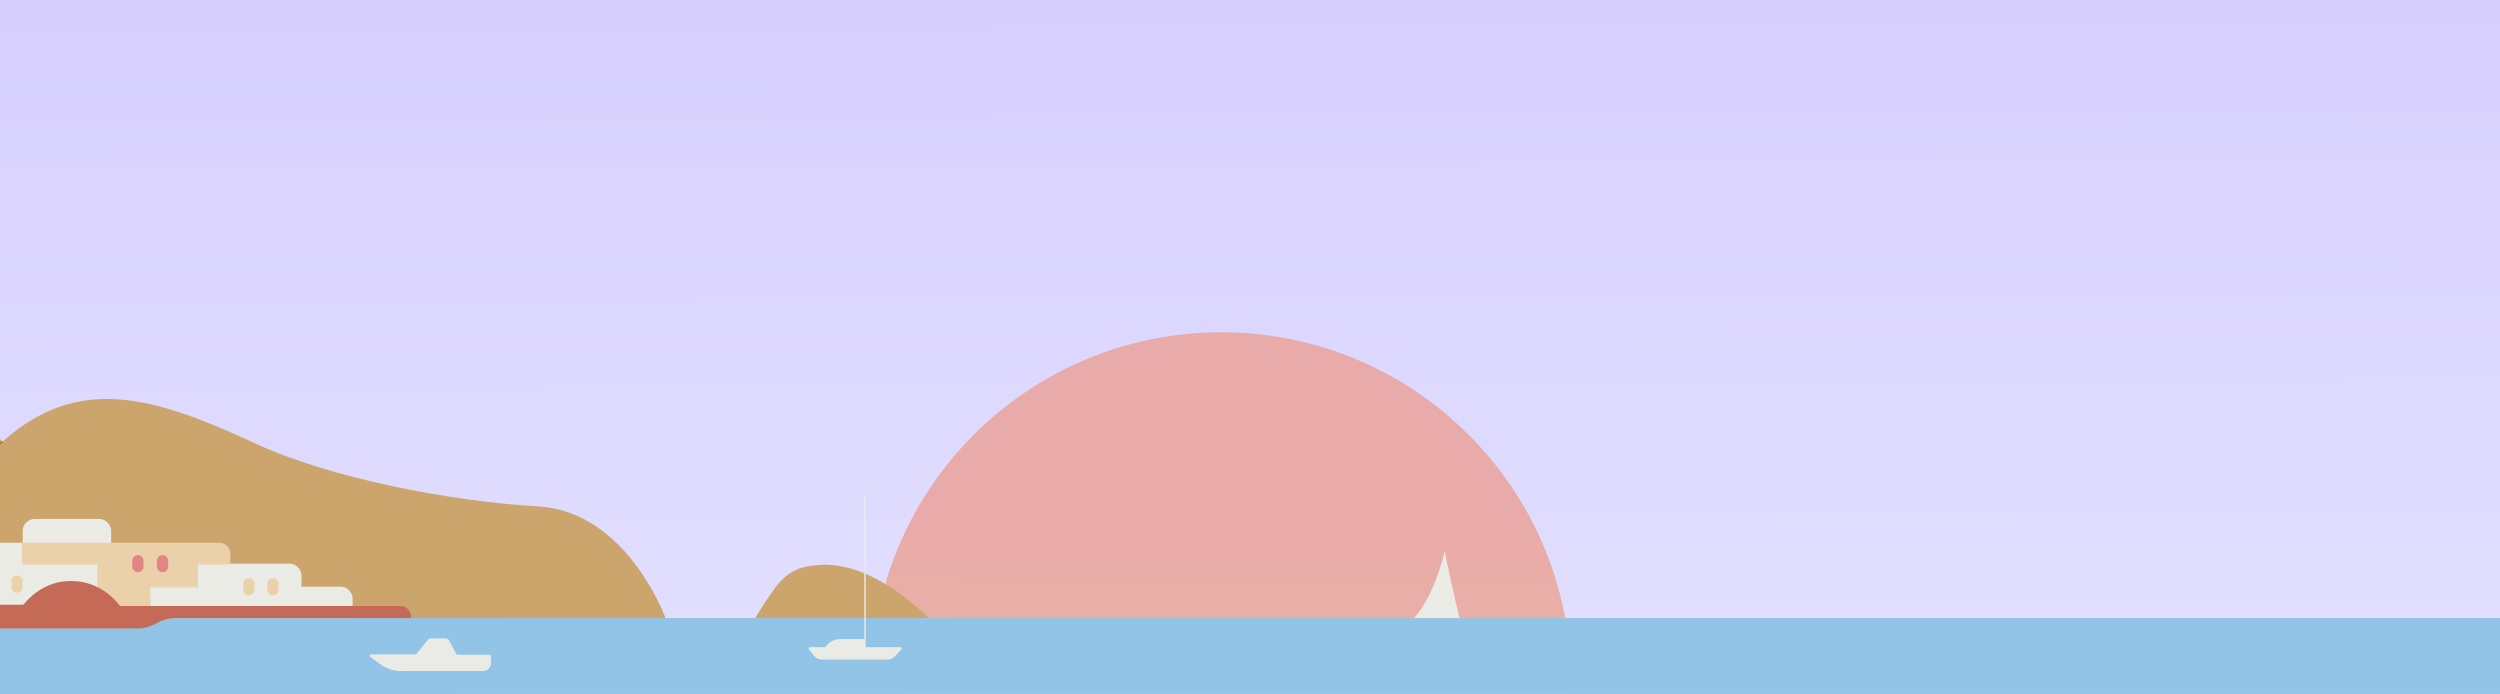 <svg fill="none" height="390" viewBox="0 0 1405 390" width="1405" xmlns="http://www.w3.org/2000/svg" xmlns:xlink="http://www.w3.org/1999/xlink"><rect x="0" y="0" width="1405" height="390" fill="#333333" stroke="none"/><linearGradient id="footer-a" gradientUnits="userSpaceOnUse" x1="1092" x2="1084.52" y1="896.776" y2="-791.54"><stop offset="0" stop-color="#fffbf0"></stop><stop offset=".309" stop-color="#e2dfff"></stop><stop offset="1" stop-color="#c0b0ff"></stop></linearGradient><linearGradient id="footer-b" gradientUnits="userSpaceOnUse" x1="686.356" x2="689.19" y1="545.72" y2="213.176"><stop offset="0" stop-color="#e8c19e"></stop><stop offset=".78" stop-color="#e9aaaa"></stop></linearGradient><radialGradient id="footer-c" cx="0" cy="0" gradientTransform="matrix(-1923.46 0 -0 -384.693 1062.37 630.391)" gradientUnits="userSpaceOnUse" r="1"><stop offset=".67" stop-color="#ebd1aa"></stop><stop offset=".91" stop-color="#d8af79"></stop></radialGradient><path d="m-278.499-583.636h2681.739v966.822h-2681.739z" fill="url(#footer-a)"></path><circle cx="686.315" cy="383.388" fill="url(#footer-b)" r="196.65"></circle><path d="m521.837 347.357s-29.783-31.599-60.531-29.91c-10.472.573-18.585 2.64-26.893 14.494-5.669 8.085-9.984 15.416-9.984 15.416z" fill="#cca56d"></path><path d="m374.036 347.357s-21.671-59.889-71.506-62.751c-49.821-2.863-117.376-15.988-159.364-35.509-57.04-26.503-99.251-38.846-141.742-.88-44.459-46.051-60.573-87.899-122.012-87.201-51.441.586-122.458 14.312-152.354-42.923-29.909-57.236-43.817-72.973-115.016-77.26v306.51h761.98z" fill="#cca56d"></path><path d="m1.423 248.231-113.745 99.126" stroke="#a07337" stroke-miterlimit="10" stroke-width=".8"></path><path d="m-278.5 347.357h2681.74v577.049h-2681.74z" fill="url(#footer-c)"></path><path d="m43.634 347.357h2169.606v278.205s-1202.88-5.515-1698.455-12.622c-546.832-7.848-762.845-57.571-769.269-152.732-4.789-71.073 152.913-112.837 298.104-112.837z" fill="#91c4e6"></path><path d="m-175.466 380.589c114.052-40.326 204.2-33.079 204.2-33.079-84.548 1.075-164.67 21.224-212.955 41.513-49.305 20.722-68.909 43.817-68.588 64.497.405 25.818 18.082 44.668 36.584 57.724 28.415 20.052 58.353 24.045 78.39 32.256 39.014 15.974 68.267 16.546 68.267 16.546h-36.277c-94.336-4.817-135.891-60.238-142.845-73.587-6.954-13.335-40.843-65.544 73.21-105.87z" fill="#ebebe6"></path><path d="m271.31 377.138h-45.758c-4.203 0-8.295-1.327-11.702-3.798l-5.808-4.203c-.615-.447-.294-1.411.461-1.411h25.357l6.465-8.084c.447-.545 1.103-.866 1.815-.866h8.253c.851 0 1.633.475 2.038 1.229l4.273 7.959h18.473c.433 0 .782.349.782.782v3.756c0 2.569-2.08 4.65-4.649 4.65z" fill="#ebebe6"></path><path d="m820.26 347.356s-3.379-13.279-8.364-37.603c0 0-4.971 23.779-17.147 37.603h25.497z" fill="#ebebe6"></path><path d="m818.697 353.388h-24.953" stroke="#91c4e6" stroke-miterlimit="10" stroke-width=".8"></path><path d="m813.6 359.295h-13.922" stroke="#91c4e6" stroke-miterlimit="10" stroke-width=".8"></path><path d="m455.23 363.694h50.701c.67 0 1.033.796.572 1.298l-3.463 3.798c-1.103 1.201-2.653 1.885-4.273 1.885h-36.835c-1.787 0-3.463-.824-4.566-2.22l-2.737-3.505c-.405-.516-.042-1.256.615-1.256z" fill="#ebebe6"></path><path d="m462.923 364.908 1.326-1.731c1.927-2.541 4.943-4.035 8.141-4.035h13.74v8.043l-23.193-2.277z" fill="#ebebe6"></path><path d="m486.116 367.184v-89.379" stroke="#ebebe6" stroke-miterlimit="10" stroke-width=".8"></path><path d="m496.548 377.28h-33.624" stroke="#91c4e6" stroke-miterlimit="10" stroke-width=".8"></path><path d="m489.664 383.187h-18.752" stroke="#91c4e6" stroke-miterlimit="10" stroke-width=".8"></path><g fill="#ebebe6"><path d="m84.407 329.707v17.649h113.759v-10.793c0-3.784-3.072-6.856-6.856-6.856z"></path><path d="m-114.32 338.42v8.936h168.943v-17.649h-160.229c-4.818 0-8.714 3.91-8.714 8.713z"></path><path d="m162.573 316.763h-201.617c-4.901 0-8.881 3.979-8.881 8.88v8.769h217.353v-10.793c0-3.784-3.072-6.856-6.856-6.856z"></path><path d="m129.466 311.862v-.559c0-3.477-2.821-6.297-6.297-6.297h-.559c3.784 0 6.856 3.072 6.856 6.856z"></path><path d="m111.272 329.706h-26.866v4.706h45.06v-17.175h-18.194z"></path><path d="m-20.221 311.862v22.55h74.844v-17.174h-41.96v-12.232h-26.028c-3.784 0-6.856 3.072-6.856 6.856z"></path><path d="m55.615 291.629h-36.026c-3.784 0-6.856 3.072-6.856 6.856v22.55h49.724v-22.55c0-3.784-3.072-6.856-6.856-6.856z"></path></g><path d="m84.407 329.707h26.866v.461h-26.866z" fill="#ebd1aa"></path><path d="m12.663 305.006v12.232h41.96v30.118h29.784v-17.649h26.866v-12.469h18.194v-5.376c0-3.784-3.072-6.856-6.856-6.856z" fill="#ebd1aa"></path><path d="m74.311 315.115c0-1.751 1.419-3.17 3.17-3.17 1.75 0 3.17 1.419 3.17 3.17v3.295c0 1.751-1.419 3.17-3.17 3.17-1.751 0-3.17-1.419-3.17-3.17z" fill="#e38485"></path><path d="m6.394 326.635c0-1.751 1.419-3.17 3.17-3.17 1.751 0 3.17 1.419 3.17 3.17v3.295c0 1.751-1.419 3.17-3.17 3.17-1.751 0-3.17-1.419-3.17-3.17z" fill="#ebd1aa"></path><path d="m88.162 315.115c0-1.751 1.419-3.17 3.17-3.17 1.75 0 3.17 1.419 3.17 3.17v3.295c0 1.751-1.419 3.17-3.17 3.17-1.751 0-3.17-1.419-3.17-3.17z" fill="#e38485"></path><path d="m150.202 328.059c0-1.751 1.42-3.17 3.17-3.17 1.751 0 3.17 1.419 3.17 3.17v3.295c0 1.751-1.419 3.17-3.17 3.17-1.75 0-3.17-1.419-3.17-3.17z" fill="#ebd1aa"></path><path d="m136.658 328.059c0-1.751 1.419-3.17 3.169-3.17 1.751 0 3.17 1.419 3.17 3.17v3.295c0 1.751-1.419 3.17-3.17 3.17-1.75 0-3.169-1.419-3.169-3.17z" fill="#ebd1aa"></path><path d="m-40.118 349.032c3.03-5.641 8.909-9.16 15.304-9.16h37.883c5.571-6.674 14.284-13.349 26.81-13.349 13.363 0 22.216 7.163 27.661 14.061h157.549c3.211 0 5.822 2.611 5.822 5.823v.949h-132.135c-3.798 0-7.54 1.006-10.822 2.919s-7.024 2.918-10.822 2.918h-119.498l2.248-4.189z" fill="#c66a58"></path></svg>
